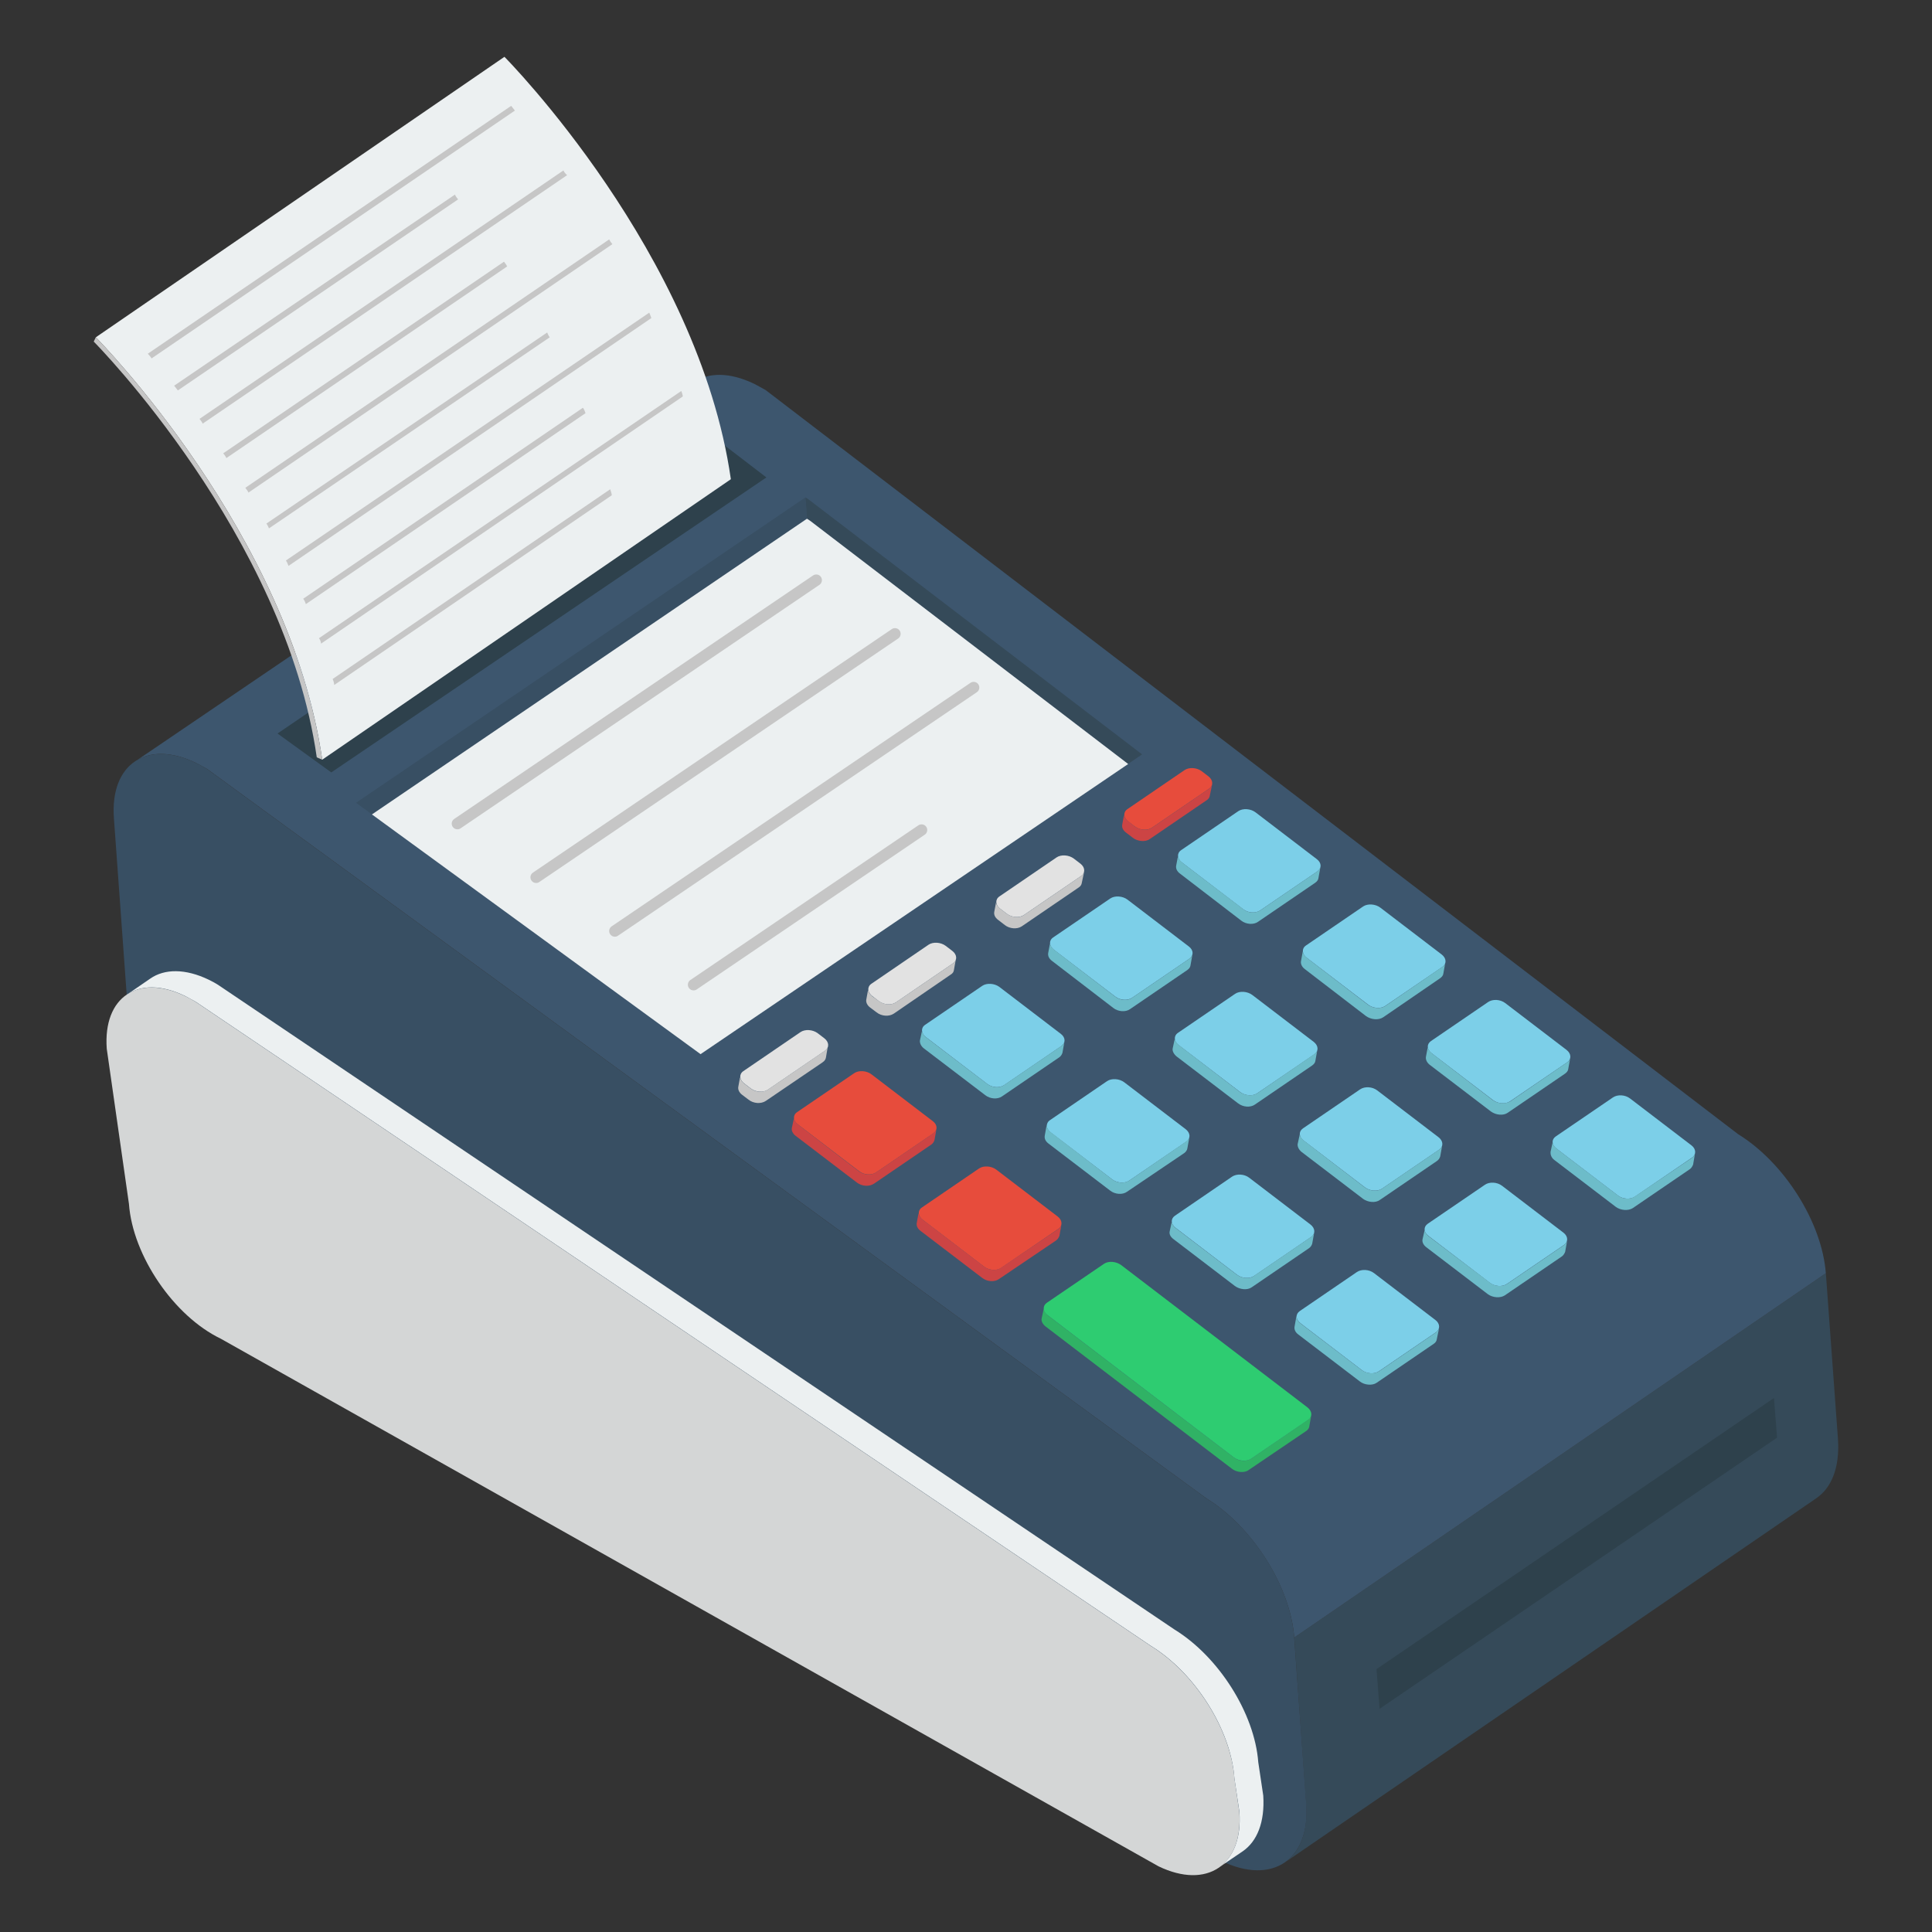 <svg xmlns="http://www.w3.org/2000/svg" id="Layer_1" height="512" viewBox="0 0 51 51" width="512"><rect x="0" y="0" width="51" height="51" fill="#333333" stroke="none"/><g><g><g><g><g><path d="m48.198 33.609.321 4.396c.046.733-.169 1.269-.573 1.545l-14.033 9.617c.404-.276.619-.812.564-1.544l-.312-4.397z" fill="#354a59"></path></g></g><g><g><path d="m48.198 33.609-14.033 9.617c-.101-1.343-1.098-2.921-2.316-3.67l-26.377-19.254c-.108-.058-.207-.117-.305-.166-.647-.31-1.223-.305-1.608-.03l14.738-10.006c.395-.275.961-.28 1.608.03.098.049.197.108.305.166l25.671 19.643c1.218.749 2.215 2.327 2.316 3.67z" fill="#3d566e"></path></g><g><path d="m20.231 12.603-11.486 7.787-1.419-1.027 11.501-7.836z" fill="#2e414c"></path></g><g><g><g><path d="m9.399 21.191.423.309 11.482-7.803-.043-.567z" fill="#384f63"></path></g><g><path d="m21.34 13.18-.079-.051.043.567.079.051 8.396 6.418.37-.251z" fill="#354a59"></path></g></g><g><path d="m29.781 20.168-11.288 7.659-8.675-6.328 11.484-7.806.079.051z" fill="#ecf0f1"></path></g><g><path d="m12.074 21.892c-.048 0-.095-.023-.124-.066-.046-.068-.029-.162.04-.208l9.473-6.428c.067-.045.163-.029.208.04.046.068.029.162-.04.208l-9.473 6.428c-.025.018-.055.026-.084.026z" fill="#c6c6c6"></path></g><g><path d="m14.152 23.309c-.048 0-.095-.023-.124-.066-.046-.068-.029-.162.04-.208l9.473-6.428c.068-.046.162-.029.208.04.046.068.029.162-.04.208l-9.473 6.428c-.025.018-.055.026-.084.026z" fill="#c6c6c6"></path></g><g><path d="m16.23 24.727c-.048 0-.095-.023-.124-.066-.046-.068-.029-.162.04-.208l9.472-6.428c.069-.046.162-.029.208.04.046.068.029.162-.04.208l-9.473 6.428c-.025.018-.055.026-.084.026z" fill="#c6c6c6"></path></g><g><path d="m18.308 26.144c-.048 0-.095-.023-.124-.066-.046-.068-.029-.162.04-.208l6.019-4.084c.067-.045.162-.029.208.04.046.068.029.162-.04.208l-6.019 4.084c-.025.018-.055.026-.084.026z" fill="#c6c6c6"></path></g></g></g><g><g><path d="m5.17 20.139c.098.047.197.101.298.163l26.376 19.252c1.226.75 2.222 2.326 2.319 3.67l.318 4.397c.107 1.475-.895 2.15-2.234 1.506l-26.029-14.541c-1.295-.623-2.437-2.297-2.541-3.731l-.67-9.256c-.105-1.447.882-2.076 2.163-1.46z" fill="#384f63"></path></g></g><g><g><g><path d="m33.215 46.517.132.883c.044.699-.161 1.21-.547 1.473l-.63.427c.385-.263.599-.775.547-1.473l-.132-.883c-.087-1.281-1.038-2.786-2.209-3.5l-25.207-16.998c-.103-.055-.197-.111-.291-.158-.617-.296-1.157-.291-1.533-.029l.621-.426c.377-.263.926-.268 1.542.028.094.047.187.094.282.159l25.216 16.997c1.162.714 2.112 2.21 2.209 3.5z" fill="#ecf0f1"></path></g></g><g><g><path d="m4.882 26.292c.093.045.188.097.284.155l25.209 17c1.169.715 2.118 2.212 2.211 3.5l.129.884c.102 1.406-.854 2.05-2.131 1.436l-24.757-13.929c-1.235-.594-2.324-2.19-2.423-3.557l-.586-4.097c-.1-1.38.841-1.98 2.063-1.392z" fill="#d4d6d6"></path></g></g></g><g><g><g><g><path d="m29.762 21.358c-.12.082-.108.228.021.326l.174.133c.129.098.33.116.45.033l1.507-1.028c.12-.082.113-.231-.016-.33l-.174-.133c-.129-.098-.335-.112-.455-.03z" fill="#e74c3c"></path></g></g></g><g><g><g><path d="m31.18 22.441c-.12.082-.108.228.021.326l1.62 1.237c.129.098.324.111.444.029l1.507-1.028c.12-.082.119-.227-.01-.325l-1.62-1.237c-.129-.098-.335-.112-.455-.03z" fill="#7ccfe8"></path></g></g></g><g><g><g><path d="m26.383 23.663c-.12.082-.108.228.021.326l.174.133c.129.098.33.116.45.033l1.507-1.028c.12-.082.113-.231-.016-.33l-.174-.133c-.129-.098-.335-.112-.455-.03z" fill="#e2e2e2"></path></g></g></g><g><g><g><path d="m27.801 24.746c-.12.082-.108.228.021.326l1.62 1.237c.129.098.324.111.444.029l1.507-1.028c.12-.082.119-.227-.01-.325l-1.62-1.237c-.129-.098-.335-.112-.455-.03z" fill="#7ccfe8"></path></g></g></g><g><g><g><path d="m23.004 25.968c-.12.082-.108.228.021.326l.174.133c.129.098.33.116.45.033l1.506-1.028c.12-.082.113-.231-.016-.33l-.174-.133c-.129-.098-.335-.112-.455-.03z" fill="#e2e2e2"></path></g></g></g><g><g><g><path d="m24.422 27.052c-.12.082-.108.228.021.326l1.62 1.237c.129.098.324.111.444.029l1.506-1.028c.12-.082.119-.227-.01-.325l-1.62-1.237c-.129-.098-.335-.112-.455-.03z" fill="#7ccfe8"></path></g></g></g><g><g><g><path d="m19.624 28.274c-.12.082-.108.228.021.326l.174.133c.129.098.33.116.45.033l1.507-1.028c.12-.082.113-.231-.016-.33l-.174-.133c-.129-.098-.335-.112-.455-.03z" fill="#e2e2e2"></path></g></g></g><g><g><g><path d="m21.042 29.357c-.12.082-.108.228.021.326l1.62 1.237c.129.098.324.111.444.029l1.507-1.028c.12-.082.119-.227-.01-.325l-1.62-1.237c-.129-.098-.335-.112-.455-.03z" fill="#e74c3c"></path></g></g></g><g><g><g><path d="m34.475 24.958c-.12.082-.108.228.021.326l1.62 1.237c.129.098.33.116.45.033l1.507-1.028c.12-.082.113-.231-.016-.33l-1.62-1.237c-.129-.098-.335-.112-.455-.03z" fill="#7ccfe8"></path></g></g></g><g><g><g><path d="m31.096 27.264c-.12.082-.108.228.021.326l1.62 1.237c.129.098.33.116.45.033l1.507-1.028c.12-.082.113-.231-.016-.33l-1.62-1.237c-.129-.098-.335-.112-.455-.03z" fill="#7ccfe8"></path></g></g></g><g><g><g><path d="m27.717 29.569c-.12.082-.108.228.021.326l1.62 1.237c.129.098.33.116.45.033l1.506-1.028c.12-.082.113-.231-.016-.33l-1.62-1.237c-.129-.098-.335-.112-.455-.03z" fill="#7ccfe8"></path></g></g></g><g><g><g><path d="m24.337 31.874c-.12.082-.108.228.021.326l1.62 1.237c.129.098.33.116.45.033l1.507-1.028c.12-.082.113-.231-.016-.33l-1.62-1.237c-.129-.098-.335-.112-.455-.03z" fill="#e74c3c"></path></g></g></g><g><g><g><path d="m37.776 27.48c-.12.082-.114.223.015.322l1.62 1.237c.129.098.33.116.45.033l1.507-1.028c.12-.082.113-.231-.016-.33l-1.62-1.237c-.129-.098-.329-.108-.449-.026z" fill="#7ccfe8"></path></g></g></g><g><g><g><path d="m34.397 29.785c-.12.082-.114.223.015.322l1.62 1.237c.129.098.33.116.45.033l1.507-1.028c.12-.082.113-.231-.016-.33l-1.62-1.237c-.129-.098-.329-.108-.449-.026z" fill="#7ccfe8"></path></g></g></g><g><g><g><path d="m31.018 32.09c-.12.082-.114.223.015.322l1.62 1.237c.129.098.33.116.45.033l1.506-1.028c.12-.082.113-.231-.016-.33l-1.62-1.237c-.129-.098-.329-.108-.45-.026z" fill="#7ccfe8"></path></g></g></g><g><g><g><path d="m41.071 29.997c-.12.082-.114.223.015.322l1.625 1.241c.123.094.324.111.444.029l1.507-1.028c.12-.082.113-.231-.01-.325l-1.625-1.241c-.129-.098-.329-.108-.449-.026z" fill="#7ccfe8"></path></g></g></g><g><g><g><path d="m37.692 32.302c-.12.082-.114.223.015.322l1.625 1.241c.123.094.324.111.444.029l1.507-1.028c.12-.082.113-.231-.01-.325l-1.625-1.241c-.129-.098-.329-.108-.449-.026z" fill="#7ccfe8"></path></g></g></g><g><g><g><path d="m34.313 34.607c-.12.082-.114.223.015.322l1.625 1.241c.123.094.324.111.444.029l1.506-1.028c.12-.082.113-.231-.01-.325l-1.625-1.241c-.129-.098-.329-.108-.45-.026z" fill="#7ccfe8"></path></g></g></g><g><g><g><path d="m35.977 31.643-1.623-1.238c-.071-.061-.104-.134-.1-.2l.056-.259c.004.056.046.11.107.162l1.614 1.239c.13.094.33.117.446.033l1.509-1.03c.045-.032.08-.072.085-.12l-.053.297c-.015.048-.041.088-.086.12l-1.509 1.03c-.116.084-.317.062-.446-.033z" fill="#6dbcc9"></path></g><g><path d="m24.582 30.215-1.509 1.03c-.126.085-.316.071-.446-.023l-1.623-1.238c-.08-.06-.115-.143-.101-.21l.056-.259c.005.066.047.119.107.171l1.614 1.239c.13.094.329.107.446.023l1.509-1.03c.045-.032.08-.072.086-.12l-.053.297c-.015.048-.041.088-.085.12z" fill="#c44"></path></g><g><path d="m44.746 30.436-.052.306c-.016.039-.041.088-.085.12l-1.509 1.03c-.117.075-.317.062-.446-.033l-1.623-1.238c-.08-.06-.105-.143-.101-.21l.056-.259c.004.056.037.111.097.163l1.633 1.247c.121.095.32.108.436.024l1.51-1.02c.045-.032.079-.082.085-.129z" fill="#6dbcc9"></path></g><g><path d="m34.536 37.476c.045-.032.07-.071.077-.11l-.053.297c-.007.038-.032.078-.077.11l-1.519 1.03c-.107.084-.316.071-.446-.033l-4.91-3.749c-.09-.069-.125-.151-.111-.218l.056-.259c.005.066.047.129.108.181l4.91 3.749c.131.104.339.116.456.032z" fill="#30b265"></path></g><g><path d="m22.969 26.596c-.08-.06-.114-.142-.101-.21l.047-.259c.004.056.047.119.107.171l.18.128c.121.095.33.117.446.033l1.51-1.03c.045-.032.07-.071.076-.119l-.053.297c-.006.048-.031.087-.085.12l-1.5 1.029c-.126.085-.325.072-.456-.032z" fill="#c6c6c6"></path></g><g><path d="m30.976 32.709c-.08-.06-.114-.133-.1-.2l.056-.259c.004.056.037.111.097.163l1.623 1.238c.13.094.33.117.446.032l1.509-1.03c.045-.032.08-.072.085-.12l-.053.297c-.015.048-.041.088-.086.12l-1.509 1.03c-.116.084-.317.062-.446-.033z" fill="#6dbcc9"></path></g><g><path d="m31.201 22.765 1.623 1.238c.121.104.32.108.437.033l1.509-1.03c.045-.032.079-.082.086-.12l-.053.297c-.006.048-.041.088-.085.12l-1.509 1.03c-.116.084-.316.071-.446-.033l-1.614-1.239c-.08-.06-.114-.133-.101-.21l.047-.249c.004.056.046.11.107.162z" fill="#6dbcc9"></path></g><g><path d="m41.284 32.869c.045-.032.079-.082.085-.12l-.053.297c-.016.039-.041.088-.086.12l-1.509 1.03c-.117.075-.317.062-.446-.033l-1.623-1.238c-.08-.06-.115-.142-.101-.21l.057-.25c.004.056.037.111.097.163l1.633 1.237c.121.095.32.108.437.033z" fill="#6dbcc9"></path></g><g><path d="m29.725 21.979c-.08-.06-.114-.133-.101-.21l.047-.259c.005.066.047.119.117.171l.171.138c.13.094.33.117.446.033l1.509-1.03c.045-.032.07-.071.085-.12l-.063.298c-.006.048-.031.087-.076.119l-1.509 1.03c-.116.084-.326.062-.446-.033z" fill="#c44"></path></g><g><path d="m24.445 27.382 1.613 1.229c.13.104.33.117.446.033l1.509-1.03c.045-.032.08-.072.086-.12l-.053.297c-.015.048-.041.088-.085.12l-1.509 1.03c-.116.084-.316.071-.446-.033l-1.613-1.229c-.08-.06-.115-.142-.11-.209l.056-.259c.004.056.047.119.107.171z" fill="#6dbcc9"></path></g><g><path d="m21.717 28.041-1.501 1.02c-.126.085-.325.072-.456-.032l-.17-.129c-.08-.06-.114-.143-.101-.21l.047-.259c.005.066.047.119.107.171l.17.129c.131.104.33.117.456.032l1.509-1.03c.045-.032.07-.071.076-.119l-.052.306c-.007.038-.031.087-.086.12z" fill="#c6c6c6"></path></g><g><path d="m26.347 24.282c-.08-.06-.114-.133-.101-.21l.047-.249c.004.056.046.11.107.162l.18.138c.13.094.33.117.446.033l1.509-1.03c.045-.032.07-.071.085-.12l-.063.298c-.006.048-.031.087-.076.119l-1.509 1.03c-.126.085-.326.062-.446-.033z" fill="#c6c6c6"></path></g><g><path d="m27.823 25.069 1.614 1.239c.13.104.33.117.446.033l1.509-1.03c.045-.032.08-.072.086-.12l-.053.297c-.006.048-.041.088-.085.12l-1.509 1.03c-.116.084-.316.071-.446-.033l-1.614-1.239c-.08-.06-.114-.133-.101-.21l.047-.249c.004.056.046.11.107.162z" fill="#6dbcc9"></path></g><g><path d="m27.88 32.744-1.51 1.02c-.116.084-.316.071-.446-.033l-1.623-1.238c-.08-.06-.114-.133-.101-.21l.047-.259c.005.066.047.119.107.171l1.623 1.238c.13.104.33.117.446.033l1.51-1.02c.045-.032.079-.082.086-.12l-.053.297c-.016.039-.041.088-.085.12z" fill="#c44"></path></g><g><path d="m37.905 35.173c.045-.032.07-.071.085-.12l-.062.298c-.006.048-.031.087-.076.119l-1.509 1.03c-.117.084-.326.062-.446-.033l-1.623-1.238c-.08-.06-.114-.133-.101-.21l.053-.297c-.004.076.021.15.101.21l1.623 1.238c.13.094.329.107.446.033z" fill="#6dbcc9"></path></g><g><path d="m29.811 31.163 1.5-1.029c.045-.032.08-.072.086-.12l-.053.297c-.006.048-.04.097-.085.129l-1.51 1.02c-.116.084-.316.071-.446-.033l-1.623-1.238c-.08-.06-.114-.133-.101-.21l.053-.297c-.004.076.03.149.11.209l1.614 1.239c.13.104.33.117.456.032z" fill="#6dbcc9"></path></g><g><path d="m34.498 25.285 1.614 1.239c.13.094.33.117.456.032l1.5-1.029c.054-.032.08-.072.085-.12l-.053.297c-.006.048-.041.088-.086.12l-1.5 1.029c-.126.085-.326.062-.456-.032l-1.614-1.239c-.08-.06-.114-.142-.101-.21l.047-.259c.005.066.047.119.107.171z" fill="#6dbcc9"></path></g><g><path d="m37.795 27.804 1.614 1.239c.13.094.329.107.456.032l1.5-1.029c.054-.032.08-.072.085-.12l-.053.297c-.006.048-.041.088-.086.12l-1.509 1.03c-.116.084-.317.062-.446-.033l-1.623-1.238c-.071-.061-.104-.134-.091-.21l.047-.249c.004.056.046.11.107.162z" fill="#6dbcc9"></path></g><g><path d="m32.68 29.124-1.623-1.238c-.071-.061-.115-.142-.101-.21l.056-.259c.005.066.047.119.107.171l1.614 1.239c.13.094.33.117.456.032l1.5-1.029c.054-.032.08-.072.086-.12l-.053.297c-.006.048-.041.088-.086.12l-1.509 1.03c-.116.084-.316.071-.446-.033z" fill="#6dbcc9"></path></g></g><g><g><path d="m27.633 34.391c-.115.079-.108.228.026.33l4.909 3.75c.135.103.34.116.455.038l1.512-1.031c.115-.079.108-.228-.026-.33l-4.909-3.75c-.135-.103-.34-.116-.455-.038z" fill="#2ecc71"></path></g></g></g></g><g><g><path d="m46.828 36.904.082 1.047-10.492 7.157-.082-1.047z" fill="#2e414c"></path></g></g></g><g><g><g><g><path d="m2.529 8.904 10.787-7.404c.055.054 5.122 5.19 5.977 11.15l-10.787 7.404c-.855-5.96-5.922-11.096-5.977-11.15z" fill="#ecf0f1"></path></g></g><g><g><path d="m2.529 8.904c.055.054 5.122 5.19 5.977 11.15l-.144-.062c-.842-5.863-5.834-10.921-5.888-10.975z" fill="#c6c6c6"></path></g></g></g></g></g><g><g><g><path d="m13.592 2.919-9.592 6.543c-.018-.043-.065-.083-.098-.125l9.592-6.543c.033.042.065.083.098.125z" fill="#c6c6c6"></path></g></g><g><g><path d="m12.092 5.264-7.397 5.042c-.033-.042-.065-.083-.098-.125l7.412-5.044c.018.043.05.084.083.126z" fill="#c6c6c6"></path></g></g><g><g><path d="m14.97 4.624-9.62 6.559c-.018-.043-.05-.084-.083-.126l9.606-6.558c.018.043.05.084.098.125z" fill="#c6c6c6"></path></g></g><g><g><path d="m13.387 7.034-7.411 5.058c-.018-.043-.05-.084-.083-.126l7.411-5.058c.033.042.065.083.083.126z" fill="#c6c6c6"></path></g></g><g><g><path d="m16.165 6.445-9.606 6.558c-.018-.043-.05-.084-.083-.126l9.606-6.558c.018.043.05.084.083.126z" fill="#c6c6c6"></path></g></g><g><g><g><path d="m16.149 13.074-7.326 5.008c-.004-.058-.023-.116-.041-.159l7.326-5.008c.019.057.037.1.041.159z" fill="#c6c6c6"></path></g></g><g><g><path d="m18.025 10.465-9.55 6.525c-.003-.044-.022-.101-.055-.143l9.564-6.526c.018.043.037.1.04.144z" fill="#c6c6c6"></path></g></g><g><g><path d="m15.457 10.906-7.383 5.041c-.019-.057-.037-.1-.07-.142l7.383-5.041c.033.042.05.084.069.142z" fill="#c6c6c6"></path></g></g><g><g><path d="m17.194 8.396-9.578 6.542c-.018-.043-.037-.1-.069-.142l9.592-6.543c.018.043.036.086.055.143z" fill="#c6c6c6"></path></g></g><g><g><path d="m14.512 8.904-7.412 5.044c-.018-.043-.036-.086-.068-.127l7.412-5.044c.018.043.036.086.068.127z" fill="#c6c6c6"></path></g></g></g></g></g></svg>